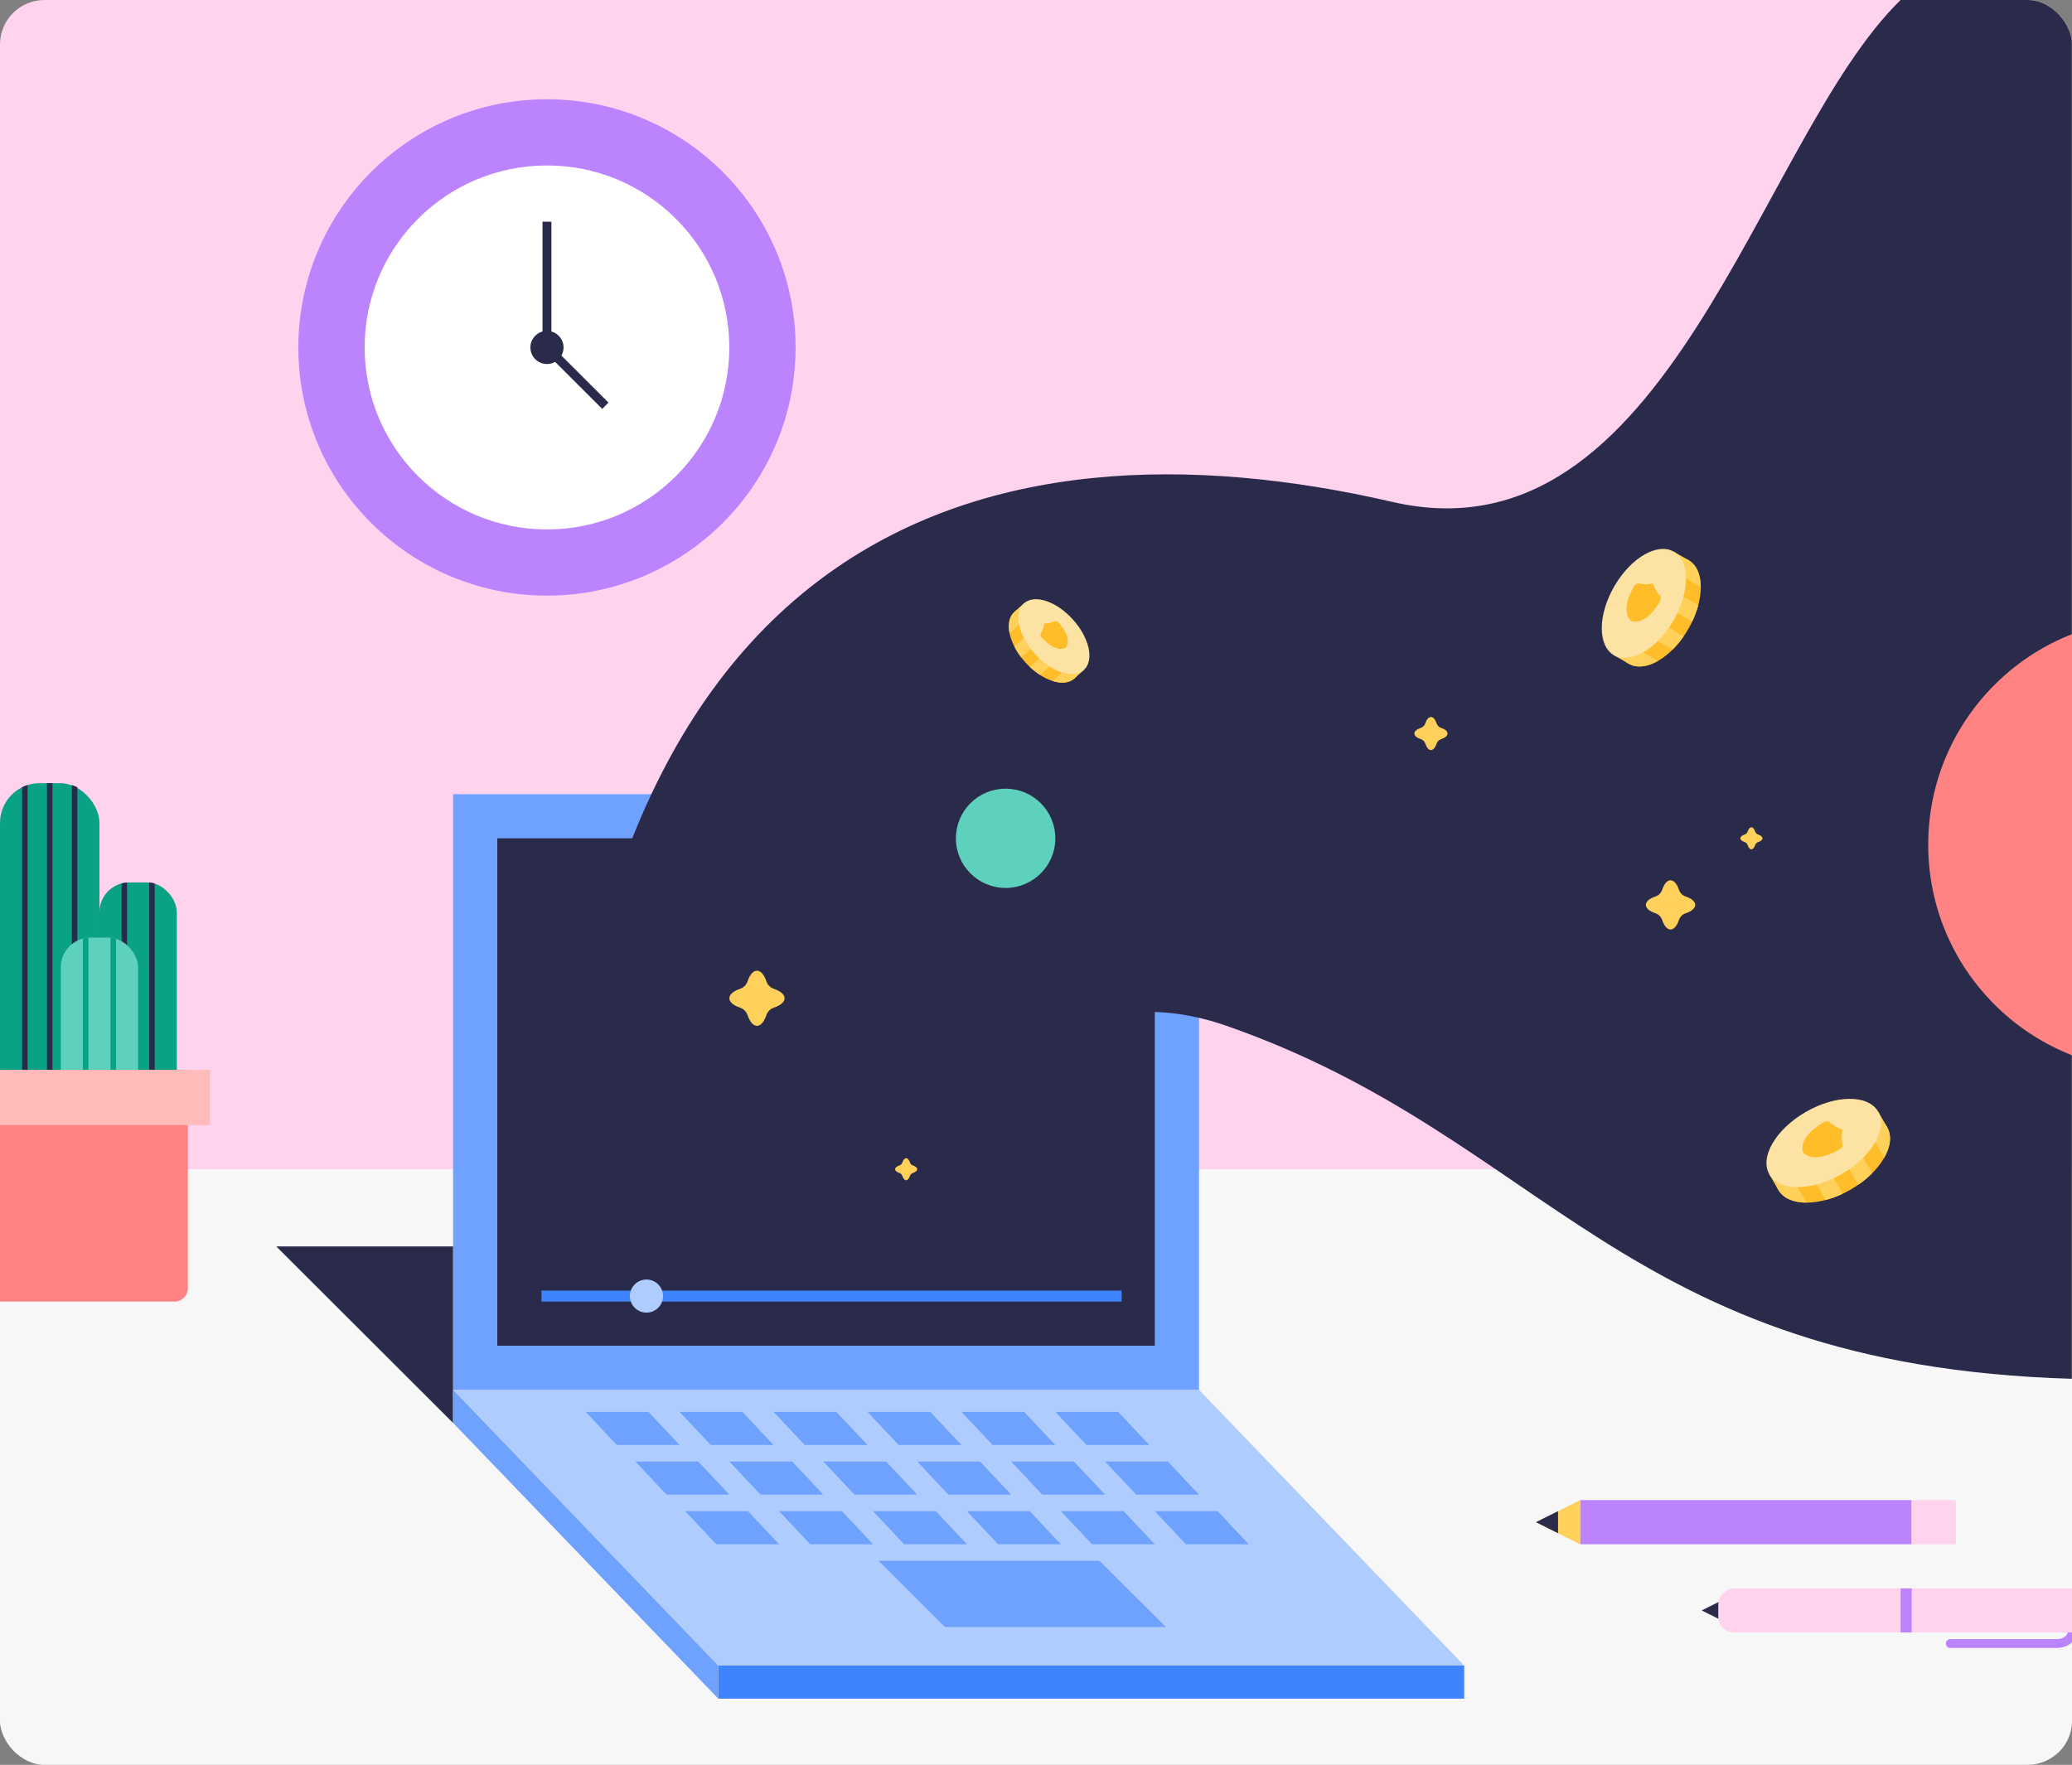 <?xml version="1.0" encoding="UTF-8"?>
<svg xmlns="http://www.w3.org/2000/svg" width="466" height="397" viewBox="0 0 466 397" fill="none">
  <rect x="0" y="0" width="466" height="397" fill="#808080" stroke="none"/>
  <g clip-path="url(#clip0_608_9145)">
    <rect width="465.966" height="394.519" fill="#FFD2ED"></rect>
    <rect x="22.366" y="198.5" width="17.396" height="81.881" rx="6.697" fill="#09A285"></rect>
    <path fill-rule="evenodd" clip-rule="evenodd" d="M33.55 198.518C33.977 198.548 34.392 198.619 34.793 198.725V260.532H33.55V198.518ZM27.337 198.725C27.737 198.618 28.153 198.548 28.579 198.518V248.125H27.337V198.725Z" fill="#2A2A4B"></path>
    <rect y="176.169" width="22.366" height="104.213" rx="8.929" fill="#09A285"></rect>
    <path fill-rule="evenodd" clip-rule="evenodd" d="M16.155 176.59C16.584 176.727 16.999 176.895 17.397 177.093V239.441H16.155V176.59ZM11.805 176.169H10.563V240.681H11.805V176.169ZM4.971 177.092C5.369 176.895 5.784 176.726 6.213 176.589V240.681H4.971V177.092Z" fill="#2A2A4B"></path>
    <rect x="13.669" y="210.906" width="17.396" height="57.069" rx="6.697" fill="#5DD1BB"></rect>
    <path fill-rule="evenodd" clip-rule="evenodd" d="M24.852 210.924C25.279 210.954 25.694 211.025 26.095 211.132V248.125H24.852V210.924ZM18.639 211.131C19.039 211.025 19.455 210.954 19.881 210.924V248.125H18.639V211.131Z" fill="#09A285"></path>
    <rect y="263.013" width="466" height="133.987" fill="#F7F7F7"></rect>
    <path d="M161.547 374.668H329.307L269.659 312.637H101.899L161.547 374.668Z" fill="#AFCCFF"></path>
    <rect x="101.899" y="178.65" width="167.76" height="133.988" fill="#6FA2FF"></rect>
    <rect x="111.84" y="188.575" width="147.877" height="114.137" fill="#2A2A4B"></rect>
    <path fill-rule="evenodd" clip-rule="evenodd" d="M62.13 280.381H101.893V320.081L62.13 280.381Z" fill="#2A2A4B"></path>
    <path fill-rule="evenodd" clip-rule="evenodd" d="M131.723 317.6H145.85L152.848 325.044H138.721L131.723 317.6ZM152.848 317.6H166.975L173.973 325.044H159.846L152.848 317.6ZM188.101 317.6H173.973L180.972 325.044H195.099L188.101 317.6ZM195.099 317.6H209.226L216.224 325.044H202.097L195.099 317.6ZM230.351 317.6H216.224L223.222 325.044H237.349L230.351 317.6ZM237.349 317.6H251.477L258.475 325.044H244.348L237.349 317.6ZM157.034 328.766H142.907L149.905 336.209H164.032L157.034 328.766ZM164.032 328.766H178.159L185.157 336.209H171.03L164.032 328.766ZM199.285 328.766H185.157L192.156 336.209H206.283L199.285 328.766ZM206.283 328.766H220.41L227.408 336.209H213.281L206.283 328.766ZM241.535 328.766H227.408L234.406 336.209H248.533L241.535 328.766ZM248.533 328.766H262.661L269.659 336.209H255.532L248.533 328.766ZM168.218 339.931H154.091L161.089 347.375H175.216L168.218 339.931ZM175.216 339.931H189.343L196.341 347.375H182.214L175.216 339.931ZM210.469 339.931H196.341L203.34 347.375H217.467L210.469 339.931ZM217.467 339.931H231.594L238.592 347.375H224.465L217.467 339.931ZM252.719 339.931H238.592L245.59 347.375H259.717L252.719 339.931ZM259.717 339.931H273.845L280.843 347.375H266.716L259.717 339.931ZM247.291 351.097H197.584L212.496 365.984H262.203L247.291 351.097Z" fill="#6FA2FF"></path>
    <path d="M101.899 320.081V312.637L161.547 374.668V382.112L101.899 320.081Z" fill="#6FA2FF"></path>
    <rect x="161.547" y="374.668" width="167.76" height="7.444" fill="#4083FF"></rect>
    <path d="M0 243.36C0 241.88 1.199 240.681 2.679 240.681H42.248V289.787C42.248 291.444 40.904 292.787 39.248 292.787H0V243.36Z" fill="#FF8383"></path>
    <rect y="240.681" width="47.218" height="12.406" fill="#FFBABA"></rect>
    <path fill-rule="evenodd" clip-rule="evenodd" d="M124.258 302.712C124.258 116.055 223.088 92.114 313.114 112.897C375.349 127.264 395.202 31.487 427.446 0C467.17 0 465.965 0 465.965 0C465.965 0 465.965 275.242 465.965 310.156C364.706 307.171 347.89 255.893 275.84 230.756C215.116 209.571 191.351 302.712 191.351 302.712C191.351 302.712 162.171 302.712 124.258 302.712Z" fill="#2A2A4B"></path>
    <path fill-rule="evenodd" clip-rule="evenodd" d="M484.607 139.147C512.743 139.147 535.552 161.92 535.552 190.013C535.552 218.105 512.743 240.878 484.607 240.878C456.47 240.878 433.661 218.105 433.661 190.013C433.661 161.92 456.47 139.147 484.607 139.147Z" fill="#FF8383"></path>
    <path fill-rule="evenodd" clip-rule="evenodd" d="M226.165 177.409C232.34 177.409 237.348 182.409 237.348 188.575C237.348 194.742 232.34 199.74 226.165 199.74C219.989 199.74 214.981 194.742 214.981 188.575C214.981 182.409 219.989 177.409 226.165 177.409Z" fill="#5DD1BB"></path>
    <path fill-rule="evenodd" clip-rule="evenodd" d="M170.246 218.35C169.38 218.35 168.612 219.297 168.121 220.766C167.858 221.552 167.238 222.171 166.452 222.432C164.98 222.923 164.032 223.691 164.032 224.554C164.032 225.417 164.98 226.185 166.452 226.675C167.238 226.937 167.858 227.556 168.121 228.341C168.612 229.81 169.38 230.756 170.246 230.756C171.11 230.756 171.879 229.81 172.37 228.341C172.633 227.556 173.252 226.937 174.039 226.675C175.511 226.185 176.459 225.417 176.459 224.554C176.459 223.691 175.511 222.923 174.039 222.432C173.252 222.171 172.633 221.552 172.37 220.766C171.879 219.297 171.11 218.35 170.246 218.35Z" fill="#FFD05A"></path>
    <path fill-rule="evenodd" clip-rule="evenodd" d="M321.828 161.281C321.308 161.281 320.847 161.849 320.553 162.731C320.395 163.202 320.023 163.574 319.552 163.731C318.668 164.025 318.1 164.486 318.1 165.003C318.1 165.521 318.668 165.982 319.552 166.276C320.023 166.434 320.395 166.805 320.553 167.276C320.847 168.157 321.308 168.725 321.828 168.725C322.347 168.725 322.808 168.157 323.103 167.276C323.26 166.805 323.631 166.434 324.104 166.276C324.987 165.982 325.556 165.521 325.556 165.003C325.556 164.486 324.987 164.025 324.104 163.731C323.631 163.574 323.26 163.202 323.103 162.731C322.808 161.849 322.347 161.281 321.828 161.281Z" fill="#FFD05A"></path>
    <path fill-rule="evenodd" clip-rule="evenodd" d="M375.712 198.012C374.939 198.012 374.253 198.858 373.815 200.17C373.58 200.871 373.027 201.424 372.325 201.658C371.01 202.095 370.164 202.781 370.164 203.551C370.164 204.322 371.01 205.008 372.325 205.445C373.027 205.68 373.58 206.232 373.815 206.933C374.253 208.245 374.939 209.09 375.712 209.09C376.485 209.09 377.171 208.245 377.61 206.933C377.844 206.232 378.396 205.68 379.099 205.445C380.414 205.008 381.26 204.322 381.26 203.551C381.26 202.781 380.414 202.095 379.099 201.658C378.396 201.424 377.844 200.871 377.61 200.17C377.171 198.858 376.485 198.012 375.712 198.012Z" fill="#FFD05A"></path>
    <path fill-rule="evenodd" clip-rule="evenodd" d="M393.897 186.094C393.551 186.094 393.243 186.473 393.048 187.06C392.942 187.374 392.693 187.622 392.38 187.726C391.791 187.923 391.412 188.23 391.412 188.575C391.412 188.921 391.791 189.228 392.38 189.424C392.693 189.528 392.942 189.776 393.048 190.09C393.243 190.678 393.551 191.056 393.897 191.056C394.243 191.056 394.551 190.678 394.746 190.09C394.852 189.776 395.1 189.528 395.414 189.424C396.003 189.228 396.382 188.921 396.382 188.575C396.382 188.23 396.003 187.923 395.414 187.726C395.1 187.622 394.852 187.374 394.746 187.06C394.551 186.473 394.243 186.094 393.897 186.094Z" fill="#FFD05A"></path>
    <path fill-rule="evenodd" clip-rule="evenodd" d="M203.797 260.531C203.451 260.531 203.144 260.91 202.948 261.498C202.842 261.812 202.594 262.06 202.28 262.164C201.691 262.361 201.312 262.668 201.312 263.012C201.312 263.358 201.691 263.665 202.28 263.861C202.594 263.966 202.842 264.213 202.948 264.527C203.144 265.115 203.451 265.494 203.797 265.494C204.143 265.494 204.451 265.115 204.647 264.527C204.752 264.213 205 263.966 205.315 263.861C205.904 263.665 206.283 263.358 206.283 263.012C206.283 262.668 205.904 262.361 205.315 262.164C205 262.06 204.752 261.812 204.647 261.498C204.451 260.91 204.143 260.531 203.797 260.531Z" fill="#FFD05A"></path>
    <rect x="429.936" y="337.45" width="9.925" height="74.555" transform="rotate(90 429.936 337.45)" fill="#BC83FF"></rect>
    <rect x="439.877" y="337.45" width="9.925" height="9.941" transform="rotate(90 439.877 337.45)" fill="#FFD2ED"></rect>
    <path fill-rule="evenodd" clip-rule="evenodd" d="M355.382 337.45V347.375L345.441 342.413L355.382 337.45Z" fill="#FFD05A"></path>
    <path fill-rule="evenodd" clip-rule="evenodd" d="M350.411 339.932V344.894L345.441 342.413L350.411 339.932Z" fill="#2A2A4B"></path>
    <path d="M465.971 367.225C465.971 368.595 464.472 369.706 462.623 369.706H438.634" stroke="#BC83FF" stroke-width="2" stroke-linecap="round"></path>
    <rect x="475.91" y="361.021" width="2.481" height="9.941" rx="1.241" transform="rotate(90 475.91 361.021)" fill="#BC83FF"></rect>
    <path fill-rule="evenodd" clip-rule="evenodd" d="M387.689 359.781V364.744L382.718 362.262L387.689 359.781Z" fill="#2A2A4B"></path>
    <rect x="470.941" y="357.3" width="9.925" height="84.495" rx="3.572" transform="rotate(90 470.941 357.3)" fill="#FFD2ED"></rect>
    <rect x="429.936" y="357.3" width="9.925" height="2.485" transform="rotate(90 429.936 357.3)" fill="#BC83FF"></rect>
    <path fill-rule="evenodd" clip-rule="evenodd" d="M123.015 133.987C153.897 133.987 178.931 108.992 178.931 78.159C178.931 47.326 153.897 22.331 123.015 22.331C92.134 22.331 67.099 47.326 67.099 78.159C67.099 108.992 92.134 133.987 123.015 133.987Z" fill="#BC83FF"></path>
    <path fill-rule="evenodd" clip-rule="evenodd" d="M123.016 119.1C145.663 119.1 164.021 100.77 164.021 78.159C164.021 55.548 145.663 37.219 123.016 37.219C100.37 37.219 82.011 55.548 82.011 78.159C82.011 100.77 100.37 119.1 123.016 119.1Z" fill="white"></path>
    <path fill-rule="evenodd" clip-rule="evenodd" d="M122.046 47.08C123.271 47.08 124.265 46.088 124.265 44.864C124.265 43.641 123.271 42.649 122.046 42.649C120.82 42.649 119.826 43.641 119.826 44.864C119.826 46.088 120.82 47.08 122.046 47.08Z" fill="white"></path>
    <path d="M123.015 78.159V50.865" stroke="#2A2A4B" stroke-width="2" stroke-linecap="square"></path>
    <path d="M135.442 90.566L123.14 78.284" stroke="#2A2A4B" stroke-width="2" stroke-linecap="square"></path>
    <path fill-rule="evenodd" clip-rule="evenodd" d="M123.015 81.881C125.074 81.881 126.743 80.215 126.743 78.159C126.743 76.104 125.074 74.438 123.015 74.438C120.956 74.438 119.287 76.104 119.287 78.159C119.287 80.215 120.956 81.881 123.015 81.881Z" fill="#2A2A4B"></path>
    <path fill-rule="evenodd" clip-rule="evenodd" d="M122.046 112.437C123.271 112.437 124.265 111.445 124.265 110.222C124.265 108.998 123.271 108.006 122.046 108.006C120.82 108.006 119.826 108.998 119.826 110.222C119.826 111.445 120.82 112.437 122.046 112.437Z" fill="white"></path>
    <path fill-rule="evenodd" clip-rule="evenodd" d="M89.315 79.759C90.541 79.759 91.534 78.767 91.534 77.543C91.534 76.32 90.541 75.328 89.315 75.328C88.09 75.328 87.096 76.32 87.096 77.543C87.096 78.767 88.09 79.759 89.315 79.759Z" fill="white"></path>
    <path fill-rule="evenodd" clip-rule="evenodd" d="M154.776 79.759C156.001 79.759 156.995 78.767 156.995 77.543C156.995 76.32 156.001 75.328 154.776 75.328C153.55 75.328 152.557 76.32 152.557 77.543C152.557 78.767 153.55 79.759 154.776 79.759Z" fill="white"></path>
    <rect x="121.781" y="290.306" width="130.48" height="2.481" fill="#4083FF"></rect>
    <ellipse cx="145.392" cy="291.547" rx="3.728" ry="3.722" fill="#AFCCFF"></ellipse>
    <path d="M241.63 152.624C239.265 154.751 234.327 153.124 230.601 148.989C226.875 144.855 225.771 139.779 228.135 137.652C230.5 135.525 235.438 137.152 239.164 141.287C242.891 145.421 243.994 150.497 241.63 152.624Z" fill="#FFBD29"></path>
    <path fill-rule="evenodd" clip-rule="evenodd" d="M236.706 153.181C238.67 153.809 240.463 153.674 241.63 152.624L241.611 152.641L241.649 152.607C242.416 151.906 242.813 150.891 242.868 149.697L241.843 148.56L236.706 153.181ZM231.608 150.02C232.351 150.72 233.125 151.325 233.905 151.827L239.915 146.421L237.987 144.282L231.608 150.02ZM228.121 145.411C228.54 146.238 229.062 147.07 229.68 147.881L236.059 142.143L234.132 140.004L228.121 145.411ZM228.135 137.652C226.969 138.702 226.646 140.469 227.067 142.486L232.204 137.865L231.179 136.728C229.975 136.658 228.915 136.951 228.135 137.652Z" fill="#FFD05A"></path>
    <path d="M228.136 137.652L230.276 135.727L243.77 150.698L241.63 152.624L228.136 137.652Z" fill="#FFD05A"></path>
    <path d="M243.771 150.698C241.406 152.825 236.468 151.198 232.742 147.063C229.015 142.929 227.912 137.853 230.276 135.726C232.641 133.599 237.579 135.226 241.305 139.361C245.031 143.495 246.135 148.571 243.771 150.698Z" fill="#FCE3A4"></path>
    <path d="M237.152 139.74C237.391 139.617 237.73 139.709 237.971 139.965C238.857 140.908 240.805 143.322 239.938 145.312C239.882 145.441 239.802 145.554 239.701 145.644C239.6 145.735 239.48 145.803 239.345 145.845C237.273 146.498 235.074 144.311 234.228 143.332C233.998 143.066 233.942 142.72 234.089 142.495C234.563 141.769 234.714 140.971 234.759 140.623C234.775 140.503 234.8 140.371 234.881 140.297C234.963 140.224 235.097 140.213 235.218 140.21C235.569 140.201 236.38 140.135 237.152 139.74Z" fill="#FFBD29"></path>
    <path d="M366.308 149.311C369.986 151.432 375.981 147.937 379.699 141.505C383.417 135.073 383.449 128.139 379.772 126.018C376.094 123.897 370.099 127.392 366.381 133.824C362.664 140.256 362.631 147.19 366.308 149.311Z" fill="#FFBD29"></path>
    <path fill-rule="evenodd" clip-rule="evenodd" d="M372.891 148.671C370.501 150.037 368.122 150.358 366.308 149.311L366.337 149.328L366.279 149.294C365.082 148.592 364.283 147.377 363.879 145.834L364.902 144.064L372.891 148.671ZM378.669 143.13C377.894 144.25 377.051 145.255 376.172 146.127L366.825 140.737L368.749 137.409L378.669 143.13ZM381.942 136.145C381.625 137.341 381.175 138.573 380.592 139.803L370.672 134.082L372.595 130.754L381.942 136.145ZM379.771 126.02C381.585 127.066 382.496 129.283 382.507 132.034L374.518 127.427L375.541 125.658C377.093 125.232 378.558 125.32 379.771 126.02Z" fill="#FFD05A"></path>
    <path d="M379.769 126.019L376.44 124.1L362.979 147.39L366.308 149.31L379.769 126.019Z" fill="#FFD05A"></path>
    <path d="M362.978 147.39C366.656 149.511 372.651 146.016 376.368 139.584C380.086 133.152 380.119 126.218 376.441 124.097C372.764 121.977 366.769 125.472 363.051 131.904C359.333 138.336 359.301 145.269 362.978 147.39Z" fill="#FCE3A4"></path>
    <path d="M368.578 131.247C368.231 131.153 367.814 131.368 367.571 131.769C366.676 133.246 364.803 136.938 366.487 139.296C366.596 139.449 366.732 139.573 366.889 139.664C367.046 139.754 367.221 139.809 367.409 139.827C370.295 140.105 372.559 136.639 373.392 135.126C373.619 134.715 373.596 134.247 373.342 133.994C372.521 133.177 372.103 132.177 371.947 131.736C371.893 131.583 371.824 131.418 371.697 131.345C371.571 131.272 371.392 131.294 371.233 131.324C370.772 131.41 369.696 131.548 368.578 131.247Z" fill="#FFBD29"></path>
    <path d="M399.954 267.659C402.184 271.517 409.47 271.487 416.226 267.59C422.983 263.694 426.652 257.407 424.422 253.548C422.191 249.689 414.906 249.72 408.149 253.616C401.393 257.513 397.723 263.8 399.954 267.659Z" fill="#FFBD29"></path>
    <path fill-rule="evenodd" clip-rule="evenodd" d="M406.275 270.533C403.384 270.52 401.053 269.563 399.953 267.659L399.971 267.689L399.935 267.628C399.216 266.361 399.127 264.836 399.57 263.222L401.429 262.15L406.275 270.533ZM414.437 268.528C413.145 269.139 411.851 269.61 410.594 269.942L404.925 260.134L408.42 258.118L414.437 268.528ZM421.081 263.894C420.165 264.816 419.109 265.699 417.933 266.512L411.916 256.102L415.412 254.086L421.081 263.894ZM424.422 253.548C425.522 255.452 425.187 257.946 423.753 260.454L418.907 252.07L420.766 250.998C422.401 251.426 423.686 252.275 424.422 253.548Z" fill="#FFD05A"></path>
    <path d="M424.424 253.548L422.404 250.054L397.934 264.167L399.953 267.661L424.424 253.548Z" fill="#FFD05A"></path>
    <path d="M397.935 264.167C400.166 268.025 407.451 267.995 414.208 264.098C420.964 260.201 424.634 253.915 422.403 250.056C420.173 246.197 412.888 246.228 406.131 250.124C399.374 254.021 395.705 260.308 397.935 264.167Z" fill="#FCE3A4"></path>
    <path d="M411.502 252.428C411.236 252.161 410.744 252.137 410.313 252.374C408.723 253.247 405.083 255.621 405.376 258.648C405.395 258.845 405.453 259.029 405.548 259.194C405.643 259.358 405.774 259.501 405.935 259.615C408.413 261.383 412.291 259.42 413.843 258.482C414.264 258.227 414.489 257.79 414.391 257.426C414.074 256.253 414.218 255.124 414.308 254.641C414.34 254.474 414.363 254.287 414.286 254.154C414.21 254.021 414.036 253.949 413.875 253.892C413.411 253.728 412.36 253.289 411.502 252.428Z" fill="#FFBD29"></path>
  </g>
  <defs>
    <clipPath id="clip0_608_9145">
      <rect width="466" height="397" rx="10" fill="white"></rect>
    </clipPath>
  </defs>
</svg>
